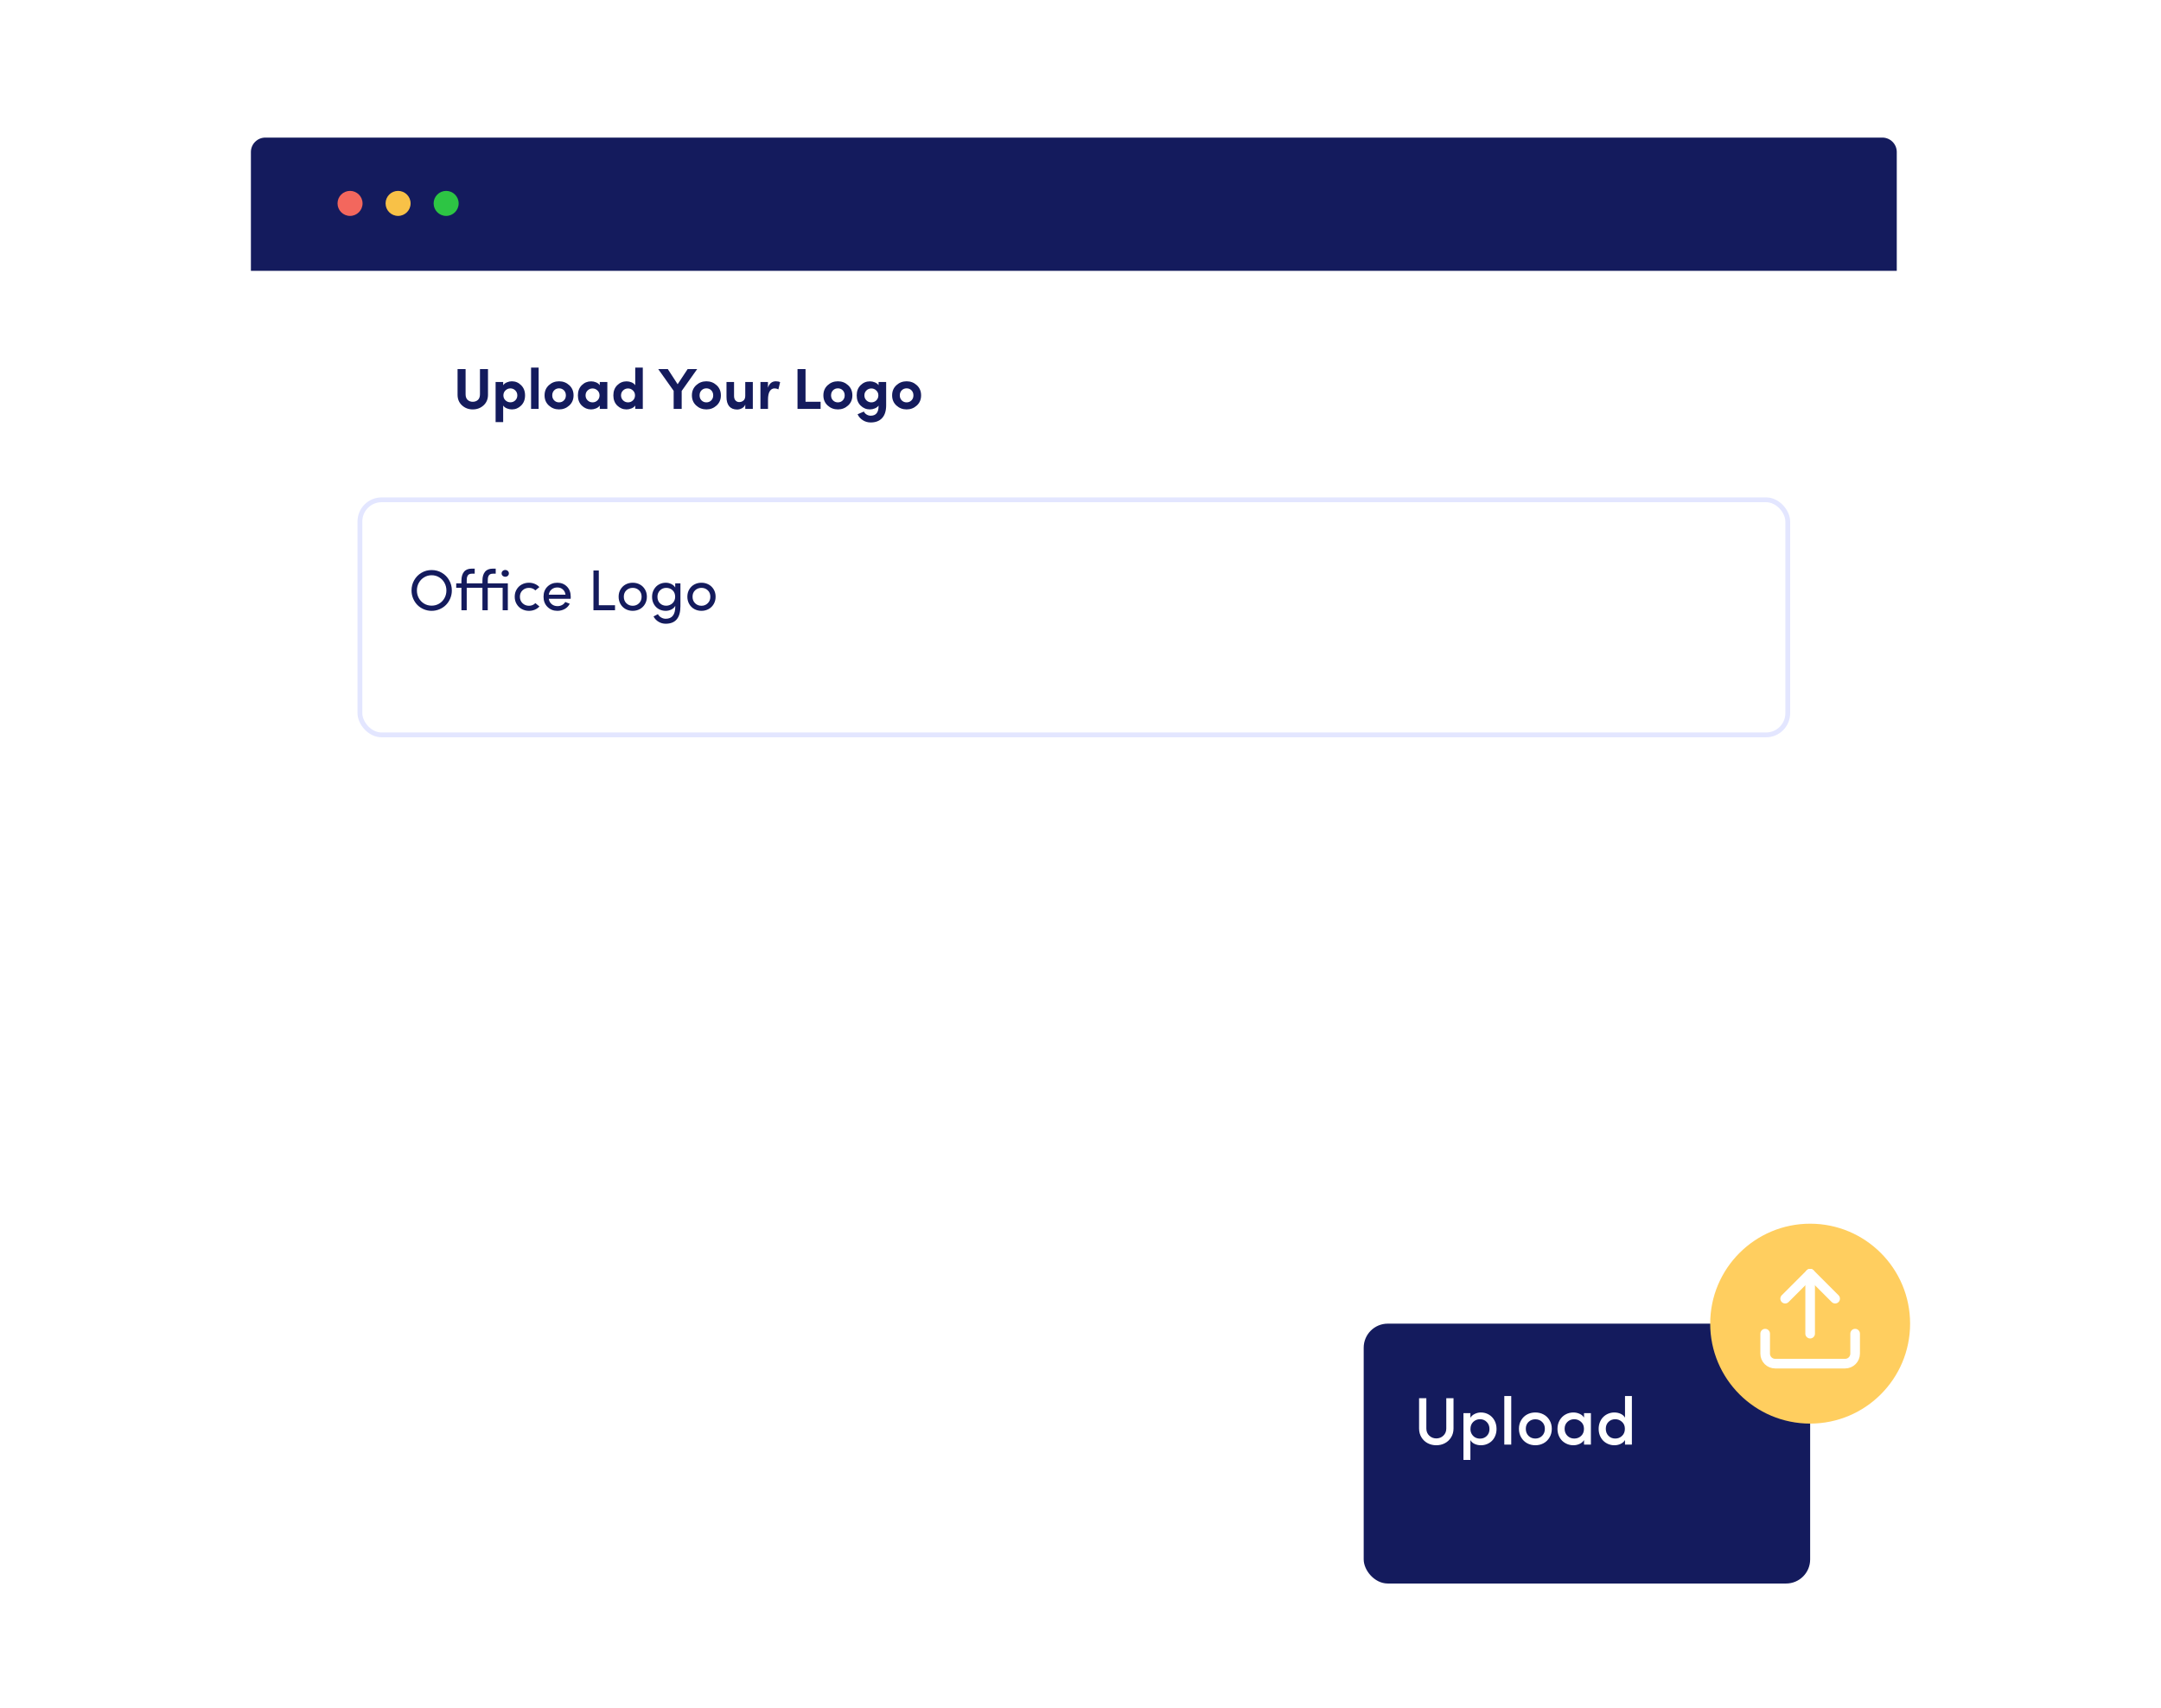 <svg width="267" height="211" viewBox="0 0 267 211" fill="none" xmlns="http://www.w3.org/2000/svg">
<g filter="url(#filter0_d_3162_24440)">
<rect x="31" y="30.174" width="203.353" height="139.96" rx="1.783" fill="white"/>
</g>
<path d="M31 18.783C31 17.799 31.799 17 32.783 17H232.57C233.555 17 234.353 17.799 234.353 18.783V33.466H31V18.783Z" fill="#141B5D"/>
<rect x="168.49" y="163.547" width="55.161" height="32.108" rx="2.972" fill="#141B5D"/>
<path d="M175.333 176.505V172.758H176.231V176.505C176.231 176.865 176.352 177.159 176.593 177.387C176.834 177.614 177.124 177.728 177.462 177.728C177.801 177.728 178.091 177.614 178.332 177.387C178.573 177.159 178.694 176.865 178.694 176.505V172.758H179.588V176.505C179.588 176.911 179.489 177.274 179.291 177.594C179.096 177.911 178.837 178.154 178.515 178.322C178.195 178.489 177.844 178.573 177.462 178.573C177.078 178.573 176.724 178.489 176.402 178.322C176.079 178.154 175.821 177.911 175.626 177.594C175.431 177.274 175.333 176.911 175.333 176.505ZM180.815 180.382V174.607H181.673V175.18C181.789 174.977 181.968 174.817 182.209 174.701C182.45 174.581 182.705 174.522 182.973 174.522C183.322 174.522 183.643 174.606 183.936 174.774C184.229 174.939 184.463 175.178 184.639 175.489C184.815 175.801 184.903 176.156 184.903 176.554C184.903 176.857 184.852 177.136 184.749 177.391C184.646 177.646 184.506 177.86 184.33 178.033C184.154 178.204 183.95 178.336 183.717 178.431C183.484 178.526 183.236 178.573 182.973 178.573C182.697 178.573 182.439 178.519 182.201 178.411C181.962 178.3 181.786 178.141 181.673 177.935V180.382H180.815ZM181.681 176.57C181.681 176.814 181.739 177.028 181.855 177.212C181.972 177.396 182.118 177.533 182.294 177.623C182.47 177.709 182.66 177.753 182.863 177.753C183.194 177.753 183.47 177.644 183.692 177.427C183.917 177.208 184.03 176.922 184.03 176.57C184.03 176.212 183.917 175.921 183.692 175.696C183.47 175.469 183.194 175.355 182.863 175.355C182.533 175.355 182.252 175.466 182.022 175.688C181.794 175.91 181.681 176.204 181.681 176.57ZM185.862 178.492V172.49H186.72V178.492H185.862ZM187.947 177.606C187.763 177.292 187.671 176.936 187.671 176.538C187.671 176.139 187.763 175.786 187.947 175.477C188.134 175.165 188.379 174.928 188.683 174.766C188.989 174.603 189.326 174.522 189.694 174.522C190.066 174.522 190.404 174.603 190.71 174.766C191.019 174.928 191.266 175.165 191.45 175.477C191.637 175.786 191.73 176.139 191.73 176.538C191.73 176.936 191.637 177.292 191.45 177.606C191.266 177.921 191.019 178.16 190.71 178.326C190.401 178.491 190.063 178.573 189.694 178.573C189.329 178.573 188.993 178.491 188.687 178.326C188.38 178.16 188.134 177.921 187.947 177.606ZM188.52 176.538C188.52 176.895 188.632 177.186 188.857 177.411C189.085 177.633 189.364 177.744 189.694 177.744C190.028 177.744 190.307 177.633 190.532 177.411C190.759 177.186 190.873 176.895 190.873 176.538C190.873 176.188 190.759 175.905 190.532 175.688C190.307 175.471 190.028 175.363 189.694 175.363C189.364 175.363 189.085 175.471 188.857 175.688C188.632 175.905 188.52 176.188 188.52 176.538ZM192.433 176.546C192.433 176.145 192.524 175.788 192.706 175.477C192.89 175.165 193.131 174.928 193.429 174.766C193.727 174.603 194.052 174.522 194.404 174.522C194.662 174.522 194.912 174.576 195.156 174.684C195.403 174.79 195.588 174.947 195.713 175.156V174.607H196.562V178.492H195.713V177.935C195.591 178.136 195.407 178.293 195.16 178.407C194.914 178.518 194.662 178.573 194.404 178.573C194.142 178.573 193.891 178.526 193.653 178.431C193.414 178.334 193.204 178.2 193.023 178.029C192.844 177.856 192.7 177.64 192.592 177.383C192.486 177.125 192.433 176.846 192.433 176.546ZM193.315 176.538C193.315 176.89 193.43 177.18 193.661 177.407C193.894 177.632 194.175 177.744 194.506 177.744C194.839 177.744 195.122 177.636 195.355 177.419C195.588 177.2 195.705 176.906 195.705 176.538C195.705 176.177 195.583 175.89 195.339 175.676C195.098 175.462 194.82 175.355 194.506 175.355C194.173 175.355 193.891 175.465 193.661 175.684C193.43 175.904 193.315 176.188 193.315 176.538ZM197.521 176.554C197.521 176.25 197.573 175.97 197.676 175.713C197.781 175.455 197.922 175.241 198.098 175.071C198.274 174.897 198.479 174.763 198.712 174.668C198.948 174.571 199.197 174.522 199.46 174.522C199.744 174.522 200.006 174.577 200.244 174.689C200.482 174.8 200.66 174.958 200.776 175.164V172.49H201.626V178.492H200.776V177.927C200.66 178.128 200.48 178.286 200.236 178.403C199.995 178.517 199.736 178.573 199.46 178.573C199.2 178.573 198.952 178.525 198.716 178.427C198.48 178.33 198.274 178.196 198.098 178.025C197.922 177.851 197.781 177.637 197.676 177.383C197.573 177.128 197.521 176.852 197.521 176.554ZM198.736 175.684C198.514 175.901 198.403 176.185 198.403 176.538C198.403 176.89 198.514 177.18 198.736 177.407C198.961 177.632 199.239 177.744 199.569 177.744C199.9 177.744 200.18 177.635 200.411 177.415C200.644 177.196 200.76 176.903 200.76 176.538C200.76 176.177 200.639 175.89 200.398 175.676C200.16 175.462 199.884 175.355 199.569 175.355C199.239 175.355 198.961 175.465 198.736 175.684Z" fill="white"/>
<path d="M50.846 72.959C50.846 72.499 50.955 72.077 51.174 71.691C51.392 71.303 51.691 70.997 52.072 70.772C52.453 70.546 52.872 70.434 53.33 70.434C53.789 70.434 54.211 70.546 54.594 70.772C54.977 70.997 55.278 71.303 55.496 71.691C55.717 72.077 55.827 72.499 55.827 72.959C55.827 73.3 55.762 73.627 55.632 73.938C55.502 74.247 55.327 74.514 55.106 74.739C54.886 74.964 54.62 75.143 54.309 75.275C54 75.408 53.673 75.474 53.33 75.474C52.986 75.474 52.66 75.408 52.351 75.275C52.044 75.143 51.781 74.964 51.56 74.739C51.342 74.514 51.168 74.247 51.038 73.938C50.91 73.627 50.846 73.3 50.846 72.959ZM51.748 72.012C51.59 72.3 51.511 72.615 51.511 72.959C51.511 73.303 51.59 73.619 51.748 73.906C51.909 74.192 52.128 74.418 52.407 74.586C52.685 74.751 52.993 74.833 53.33 74.833C53.669 74.833 53.978 74.751 54.256 74.586C54.537 74.418 54.757 74.192 54.915 73.906C55.075 73.619 55.155 73.303 55.155 72.959C55.155 72.615 55.075 72.3 54.915 72.012C54.757 71.724 54.537 71.496 54.256 71.329C53.978 71.159 53.669 71.075 53.33 71.075C52.993 71.075 52.685 71.159 52.407 71.329C52.128 71.496 51.909 71.724 51.748 72.012ZM56.367 72.621V72.074H57.011V71.737C57.011 71.277 57.116 70.916 57.325 70.653C57.534 70.391 57.855 70.26 58.286 70.26H58.652V70.883H58.286C58.159 70.883 58.051 70.906 57.962 70.953C57.877 70.999 57.813 71.065 57.771 71.151C57.729 71.237 57.7 71.327 57.684 71.419C57.67 71.512 57.664 71.618 57.666 71.737V72.074H59.606V71.737C59.606 71.277 59.711 70.916 59.92 70.653C60.131 70.391 60.453 70.26 60.885 70.26H61.247V70.883H60.885C60.757 70.883 60.649 70.906 60.561 70.953C60.475 70.999 60.411 71.065 60.369 71.151C60.328 71.237 60.298 71.327 60.282 71.419C60.268 71.512 60.263 71.618 60.265 71.737V72.074H62.745V75.404H62.104V72.621H60.265V75.404H59.606V72.621H57.666V75.404H57.011V72.621H56.367ZM62.108 71.148C62.019 71.067 61.975 70.966 61.975 70.845C61.975 70.724 62.019 70.624 62.108 70.545C62.196 70.464 62.301 70.423 62.425 70.423C62.55 70.423 62.656 70.464 62.741 70.545C62.83 70.624 62.874 70.724 62.874 70.845C62.874 70.966 62.83 71.067 62.741 71.148C62.656 71.227 62.55 71.266 62.425 71.266C62.301 71.266 62.196 71.227 62.108 71.148ZM63.839 74.645C63.676 74.376 63.595 74.07 63.595 73.729C63.595 73.388 63.676 73.085 63.839 72.82C64.001 72.553 64.215 72.35 64.48 72.21C64.747 72.071 65.039 72.001 65.357 72.001C65.61 72.001 65.849 72.048 66.071 72.141C66.294 72.233 66.485 72.366 66.643 72.538L66.148 72.949C65.939 72.74 65.675 72.635 65.357 72.635C65.046 72.635 64.781 72.736 64.563 72.938C64.345 73.14 64.236 73.404 64.236 73.729C64.236 74.056 64.345 74.325 64.563 74.534C64.784 74.743 65.049 74.847 65.357 74.847C65.673 74.847 65.937 74.738 66.148 74.52L66.65 74.934C66.492 75.106 66.3 75.239 66.075 75.335C65.852 75.427 65.613 75.474 65.357 75.474C65.041 75.474 64.75 75.403 64.483 75.261C64.216 75.12 64.001 74.914 63.839 74.645ZM67.155 73.729C67.155 73.213 67.317 72.796 67.642 72.478C67.97 72.16 68.376 72.001 68.862 72.001C69.342 72.001 69.738 72.159 70.049 72.475C70.36 72.791 70.516 73.209 70.516 73.729C70.516 73.852 70.514 73.937 70.509 73.983H67.806C67.846 74.26 67.964 74.48 68.161 74.645C68.359 74.81 68.599 74.892 68.882 74.892C69.084 74.892 69.271 74.847 69.443 74.756C69.615 74.666 69.746 74.539 69.837 74.377C69.902 74.402 70.002 74.442 70.136 74.495C70.271 74.546 70.357 74.579 70.394 74.593C70.255 74.876 70.047 75.094 69.771 75.248C69.497 75.398 69.194 75.474 68.862 75.474C68.378 75.474 67.973 75.313 67.646 74.99C67.318 74.667 67.155 74.247 67.155 73.729ZM67.806 73.478H69.872C69.832 73.202 69.721 72.985 69.537 72.827C69.356 72.666 69.131 72.586 68.862 72.586C68.583 72.586 68.347 72.666 68.154 72.827C67.962 72.985 67.846 73.202 67.806 73.478ZM73.323 75.404V70.49H73.985V74.784H75.988V75.404H73.323ZM76.671 74.645C76.513 74.376 76.434 74.07 76.434 73.729C76.434 73.388 76.513 73.085 76.671 72.82C76.831 72.553 77.042 72.35 77.305 72.21C77.567 72.071 77.858 72.001 78.176 72.001C78.494 72.001 78.784 72.071 79.046 72.21C79.311 72.35 79.524 72.553 79.684 72.82C79.844 73.085 79.924 73.388 79.924 73.729C79.924 74.07 79.844 74.376 79.684 74.645C79.524 74.914 79.311 75.12 79.046 75.261C78.782 75.403 78.491 75.474 78.176 75.474C77.86 75.474 77.57 75.403 77.305 75.261C77.042 75.12 76.831 74.914 76.671 74.645ZM77.075 73.729C77.075 74.061 77.18 74.33 77.392 74.537C77.606 74.744 77.867 74.847 78.176 74.847C78.482 74.847 78.741 74.744 78.952 74.537C79.166 74.33 79.273 74.061 79.273 73.729C79.273 73.401 79.167 73.138 78.956 72.938C78.745 72.736 78.484 72.635 78.176 72.635C77.867 72.635 77.606 72.736 77.392 72.938C77.18 73.138 77.075 73.401 77.075 73.729ZM80.565 73.75C80.565 73.406 80.643 73.1 80.799 72.83C80.954 72.561 81.159 72.355 81.415 72.214C81.67 72.072 81.951 72.001 82.258 72.001C82.499 72.001 82.727 72.053 82.941 72.158C83.157 72.262 83.318 72.408 83.425 72.593V72.074H84.069V74.899C84.069 76.344 83.462 77.066 82.248 77.066C81.936 77.066 81.647 76.988 81.38 76.832C81.113 76.677 80.901 76.455 80.743 76.167C80.775 76.153 80.869 76.104 81.025 76.021C81.18 75.937 81.267 75.891 81.286 75.882C81.381 76.06 81.517 76.2 81.694 76.299C81.872 76.402 82.057 76.453 82.248 76.453C83.037 76.453 83.432 75.949 83.432 74.941C83.432 74.932 83.431 74.919 83.428 74.903C83.426 74.884 83.425 74.87 83.425 74.861C83.33 75.051 83.172 75.201 82.951 75.31C82.731 75.419 82.499 75.474 82.258 75.474C81.951 75.474 81.67 75.406 81.415 75.269C81.159 75.129 80.954 74.927 80.799 74.662C80.643 74.395 80.565 74.091 80.565 73.75ZM81.23 73.743C81.23 74.075 81.334 74.341 81.54 74.54C81.747 74.74 82.005 74.84 82.314 74.84C82.451 74.84 82.584 74.816 82.714 74.767C82.844 74.718 82.962 74.648 83.066 74.558C83.173 74.467 83.258 74.351 83.32 74.21C83.385 74.068 83.418 73.912 83.418 73.743C83.418 73.399 83.311 73.129 83.097 72.931C82.886 72.734 82.625 72.635 82.314 72.635C82.01 72.635 81.753 72.74 81.544 72.949C81.335 73.158 81.23 73.422 81.23 73.743ZM85.163 74.645C85.005 74.376 84.926 74.07 84.926 73.729C84.926 73.388 85.005 73.085 85.163 72.82C85.323 72.553 85.534 72.35 85.797 72.21C86.059 72.071 86.35 72.001 86.668 72.001C86.986 72.001 87.276 72.071 87.538 72.21C87.803 72.35 88.016 72.553 88.176 72.82C88.336 73.085 88.416 73.388 88.416 73.729C88.416 74.07 88.336 74.376 88.176 74.645C88.016 74.914 87.803 75.12 87.538 75.261C87.274 75.403 86.984 75.474 86.668 75.474C86.352 75.474 86.062 75.403 85.797 75.261C85.534 75.12 85.323 74.914 85.163 74.645ZM85.567 73.729C85.567 74.061 85.673 74.33 85.884 74.537C86.098 74.744 86.359 74.847 86.668 74.847C86.974 74.847 87.233 74.744 87.444 74.537C87.658 74.33 87.765 74.061 87.765 73.729C87.765 73.401 87.659 73.138 87.448 72.938C87.237 72.736 86.977 72.635 86.668 72.635C86.359 72.635 86.098 72.736 85.884 72.938C85.673 73.138 85.567 73.401 85.567 73.729Z" fill="#141B5D"/>
<rect x="44.47" y="61.756" width="176.414" height="29.044" rx="2.675" stroke="#E3E6FF" stroke-width="0.594"/>
<path d="M58.41 50.586C57.892 50.586 57.449 50.419 57.083 50.086C56.717 49.753 56.534 49.313 56.534 48.767V45.606H57.526V48.709C57.526 49.019 57.609 49.252 57.775 49.409C57.946 49.566 58.158 49.644 58.41 49.644C58.662 49.644 58.874 49.568 59.045 49.416C59.216 49.259 59.302 49.023 59.302 48.709V45.606H60.293V48.767C60.293 49.313 60.11 49.753 59.744 50.086C59.378 50.419 58.933 50.586 58.41 50.586ZM63.239 47.112C63.686 47.112 64.069 47.273 64.388 47.597C64.711 47.915 64.873 48.334 64.873 48.852C64.873 49.371 64.711 49.789 64.388 50.108C64.069 50.426 63.686 50.586 63.239 50.586C63.035 50.586 62.832 50.545 62.633 50.464C62.433 50.384 62.278 50.265 62.169 50.108V52.155H61.234V47.197H62.169V47.597C62.278 47.44 62.433 47.321 62.633 47.24C62.832 47.154 63.035 47.112 63.239 47.112ZM63.061 49.708C63.298 49.708 63.501 49.627 63.667 49.466C63.833 49.299 63.917 49.095 63.917 48.852C63.917 48.61 63.833 48.405 63.667 48.239C63.501 48.072 63.298 47.989 63.061 47.989C62.828 47.989 62.626 48.072 62.454 48.239C62.283 48.4 62.197 48.605 62.197 48.852C62.197 49.099 62.283 49.304 62.454 49.466C62.63 49.627 62.832 49.708 63.061 49.708ZM65.616 50.522V45.421H66.551V50.522H65.616ZM70.337 50.101C69.985 50.424 69.564 50.586 69.074 50.586C68.584 50.586 68.163 50.424 67.811 50.101C67.459 49.777 67.283 49.361 67.283 48.852C67.283 48.339 67.459 47.92 67.811 47.597C68.163 47.273 68.584 47.112 69.074 47.112C69.564 47.112 69.985 47.273 70.337 47.597C70.689 47.92 70.865 48.339 70.865 48.852C70.865 49.361 70.689 49.777 70.337 50.101ZM68.475 49.473C68.636 49.635 68.836 49.715 69.074 49.715C69.312 49.715 69.511 49.635 69.673 49.473C69.835 49.311 69.916 49.104 69.916 48.852C69.916 48.595 69.835 48.386 69.673 48.224C69.511 48.063 69.312 47.982 69.074 47.982C68.836 47.982 68.636 48.063 68.475 48.224C68.313 48.386 68.232 48.595 68.232 48.852C68.232 49.104 68.313 49.311 68.475 49.473ZM74.104 47.197H75.039V50.522H74.104V50.108C73.995 50.265 73.838 50.384 73.634 50.464C73.434 50.545 73.234 50.586 73.034 50.586C72.587 50.586 72.202 50.426 71.879 50.108C71.56 49.789 71.401 49.371 71.401 48.852C71.401 48.334 71.56 47.915 71.879 47.597C72.202 47.278 72.587 47.119 73.034 47.119C73.244 47.119 73.446 47.159 73.641 47.24C73.84 47.321 73.995 47.44 74.104 47.597V47.197ZM73.213 49.715C73.446 49.715 73.648 49.635 73.819 49.473C73.99 49.306 74.076 49.099 74.076 48.852C74.076 48.605 73.988 48.4 73.812 48.239C73.641 48.077 73.441 47.996 73.213 47.996C72.975 47.996 72.77 48.079 72.599 48.246C72.433 48.407 72.35 48.61 72.35 48.852C72.35 49.095 72.433 49.299 72.599 49.466C72.77 49.632 72.975 49.715 73.213 49.715ZM78.486 45.421H79.421V50.522H78.486V50.108C78.377 50.265 78.22 50.384 78.016 50.464C77.816 50.545 77.616 50.586 77.416 50.586C76.969 50.586 76.584 50.426 76.261 50.108C75.942 49.789 75.783 49.371 75.783 48.852C75.783 48.334 75.942 47.915 76.261 47.597C76.584 47.278 76.969 47.119 77.416 47.119C77.626 47.119 77.828 47.159 78.023 47.24C78.222 47.321 78.377 47.44 78.486 47.597V45.421ZM77.595 49.715C77.828 49.715 78.03 49.635 78.201 49.473C78.372 49.306 78.458 49.099 78.458 48.852C78.458 48.605 78.37 48.4 78.194 48.239C78.023 48.077 77.823 47.996 77.595 47.996C77.357 47.996 77.152 48.079 76.981 48.246C76.815 48.407 76.731 48.61 76.731 48.852C76.731 49.095 76.815 49.299 76.981 49.466C77.152 49.632 77.357 49.715 77.595 49.715ZM84.959 45.606H86.136L84.225 48.303V50.522H83.233V48.289L81.328 45.606H82.512L83.725 47.475L84.959 45.606ZM88.54 50.101C88.188 50.424 87.767 50.586 87.277 50.586C86.787 50.586 86.367 50.424 86.015 50.101C85.663 49.777 85.487 49.361 85.487 48.852C85.487 48.339 85.663 47.92 86.015 47.597C86.367 47.273 86.787 47.112 87.277 47.112C87.767 47.112 88.188 47.273 88.54 47.597C88.892 47.92 89.068 48.339 89.068 48.852C89.068 49.361 88.892 49.777 88.54 50.101ZM86.678 49.473C86.84 49.635 87.04 49.715 87.277 49.715C87.515 49.715 87.715 49.635 87.876 49.473C88.038 49.311 88.119 49.104 88.119 48.852C88.119 48.595 88.038 48.386 87.876 48.224C87.715 48.063 87.515 47.982 87.277 47.982C87.04 47.982 86.84 48.063 86.678 48.224C86.516 48.386 86.436 48.595 86.436 48.852C86.436 49.104 86.516 49.311 86.678 49.473ZM92.079 47.197H93.014V50.522H92.079V49.979C92.013 50.179 91.877 50.334 91.673 50.443C91.473 50.548 91.276 50.6 91.081 50.6C90.648 50.6 90.317 50.464 90.089 50.193C89.866 49.917 89.756 49.528 89.761 49.023V47.197H90.695V48.923C90.695 49.171 90.757 49.359 90.881 49.487C91.005 49.615 91.154 49.68 91.33 49.68C91.53 49.68 91.704 49.618 91.851 49.494C92.003 49.371 92.079 49.173 92.079 48.902V47.197ZM95.861 47.112C96.075 47.112 96.251 47.147 96.388 47.219L96.174 48.11C96.022 48.029 95.863 47.989 95.696 47.989C95.449 47.989 95.252 48.106 95.104 48.339C94.962 48.572 94.89 48.919 94.89 49.38V50.522H93.956V47.197H94.883V47.903C95.059 47.376 95.385 47.112 95.861 47.112ZM98.536 50.522V45.606H99.527V49.644H101.389V50.522H98.536ZM104.786 50.101C104.434 50.424 104.013 50.586 103.523 50.586C103.033 50.586 102.612 50.424 102.26 50.101C101.908 49.777 101.732 49.361 101.732 48.852C101.732 48.339 101.908 47.92 102.26 47.597C102.612 47.273 103.033 47.112 103.523 47.112C104.013 47.112 104.434 47.273 104.786 47.597C105.138 47.92 105.314 48.339 105.314 48.852C105.314 49.361 105.138 49.777 104.786 50.101ZM102.924 49.473C103.085 49.635 103.285 49.715 103.523 49.715C103.761 49.715 103.961 49.635 104.122 49.473C104.284 49.311 104.365 49.104 104.365 48.852C104.365 48.595 104.284 48.386 104.122 48.224C103.961 48.063 103.761 47.982 103.523 47.982C103.285 47.982 103.085 48.063 102.924 48.224C102.762 48.386 102.681 48.595 102.681 48.852C102.681 49.104 102.762 49.311 102.924 49.473ZM108.553 47.197H109.488V50.065C109.488 50.773 109.319 51.306 108.981 51.663C108.649 52.02 108.18 52.198 107.576 52.198C107.219 52.198 106.896 52.105 106.606 51.92C106.316 51.739 106.099 51.494 105.957 51.185L106.734 50.85C106.806 51.002 106.92 51.126 107.077 51.221C107.234 51.316 107.4 51.363 107.576 51.363C108.228 51.363 108.553 50.964 108.553 50.165V50.115C108.439 50.267 108.282 50.384 108.083 50.464C107.883 50.545 107.683 50.586 107.483 50.586C107.036 50.586 106.651 50.426 106.328 50.108C106.009 49.789 105.85 49.371 105.85 48.852C105.85 48.334 106.009 47.915 106.328 47.597C106.651 47.278 107.036 47.119 107.483 47.119C107.688 47.119 107.888 47.159 108.083 47.24C108.282 47.321 108.439 47.437 108.553 47.59V47.197ZM107.662 49.715C107.895 49.715 108.097 49.635 108.268 49.473C108.439 49.306 108.525 49.099 108.525 48.852C108.525 48.605 108.437 48.4 108.261 48.239C108.09 48.077 107.89 47.996 107.662 47.996C107.424 47.996 107.219 48.079 107.048 48.246C106.882 48.407 106.799 48.61 106.799 48.852C106.799 49.095 106.882 49.299 107.048 49.466C107.219 49.632 107.424 49.715 107.662 49.715ZM113.278 50.101C112.926 50.424 112.505 50.586 112.015 50.586C111.525 50.586 111.104 50.424 110.752 50.101C110.401 49.777 110.225 49.361 110.225 48.852C110.225 48.339 110.401 47.92 110.752 47.597C111.104 47.273 111.525 47.112 112.015 47.112C112.505 47.112 112.926 47.273 113.278 47.597C113.63 47.92 113.806 48.339 113.806 48.852C113.806 49.361 113.63 49.777 113.278 50.101ZM111.416 49.473C111.578 49.635 111.777 49.715 112.015 49.715C112.253 49.715 112.453 49.635 112.614 49.473C112.776 49.311 112.857 49.104 112.857 48.852C112.857 48.595 112.776 48.386 112.614 48.224C112.453 48.063 112.253 47.982 112.015 47.982C111.777 47.982 111.578 48.063 111.416 48.224C111.254 48.386 111.173 48.595 111.173 48.852C111.173 49.104 111.254 49.311 111.416 49.473Z" fill="#141B5D"/>
<circle cx="223.651" cy="163.547" r="12.349" fill="#FFCE5F"/>
<path d="M229.208 164.783V167.253C229.208 167.581 229.078 167.895 228.846 168.126C228.615 168.358 228.3 168.488 227.973 168.488H219.328C219.001 168.488 218.687 168.358 218.455 168.126C218.223 167.895 218.093 167.581 218.093 167.253V164.783" stroke="white" stroke-width="1.189" stroke-linecap="round" stroke-linejoin="round"/>
<path d="M226.738 160.46L223.651 157.373L220.563 160.46" stroke="white" stroke-width="1.189" stroke-linecap="round" stroke-linejoin="round"/>
<path d="M223.651 157.373V164.783" stroke="white" stroke-width="1.189" stroke-linecap="round" stroke-linejoin="round"/>
<circle cx="43.249" cy="25.132" r="1.546" fill="#F3675D"/>
<circle cx="49.185" cy="25.132" r="1.546" fill="#F8C147"/>
<circle cx="55.122" cy="25.132" r="1.546" fill="#2DC544"/>
<defs>
<filter id="filter0_d_3162_24440" x="25.055" y="30.174" width="215.243" height="154.821" filterUnits="userSpaceOnUse" color-interpolation-filters="sRGB">
<feFlood flood-opacity="0" result="BackgroundImageFix"/>
<feColorMatrix in="SourceAlpha" type="matrix" values="0 0 0 0 0 0 0 0 0 0 0 0 0 0 0 0 0 0 127 0" result="hardAlpha"/>
<feOffset dy="8.917"/>
<feGaussianBlur stdDeviation="2.972"/>
<feComposite in2="hardAlpha" operator="out"/>
<feColorMatrix type="matrix" values="0 0 0 0 0.929 0 0 0 0 0.936 0 0 0 0 1 0 0 0 1 0"/>
<feBlend mode="normal" in2="BackgroundImageFix" result="effect1_dropShadow_3162_24440"/>
<feBlend mode="normal" in="SourceGraphic" in2="effect1_dropShadow_3162_24440" result="shape"/>
</filter>
</defs>
</svg>
